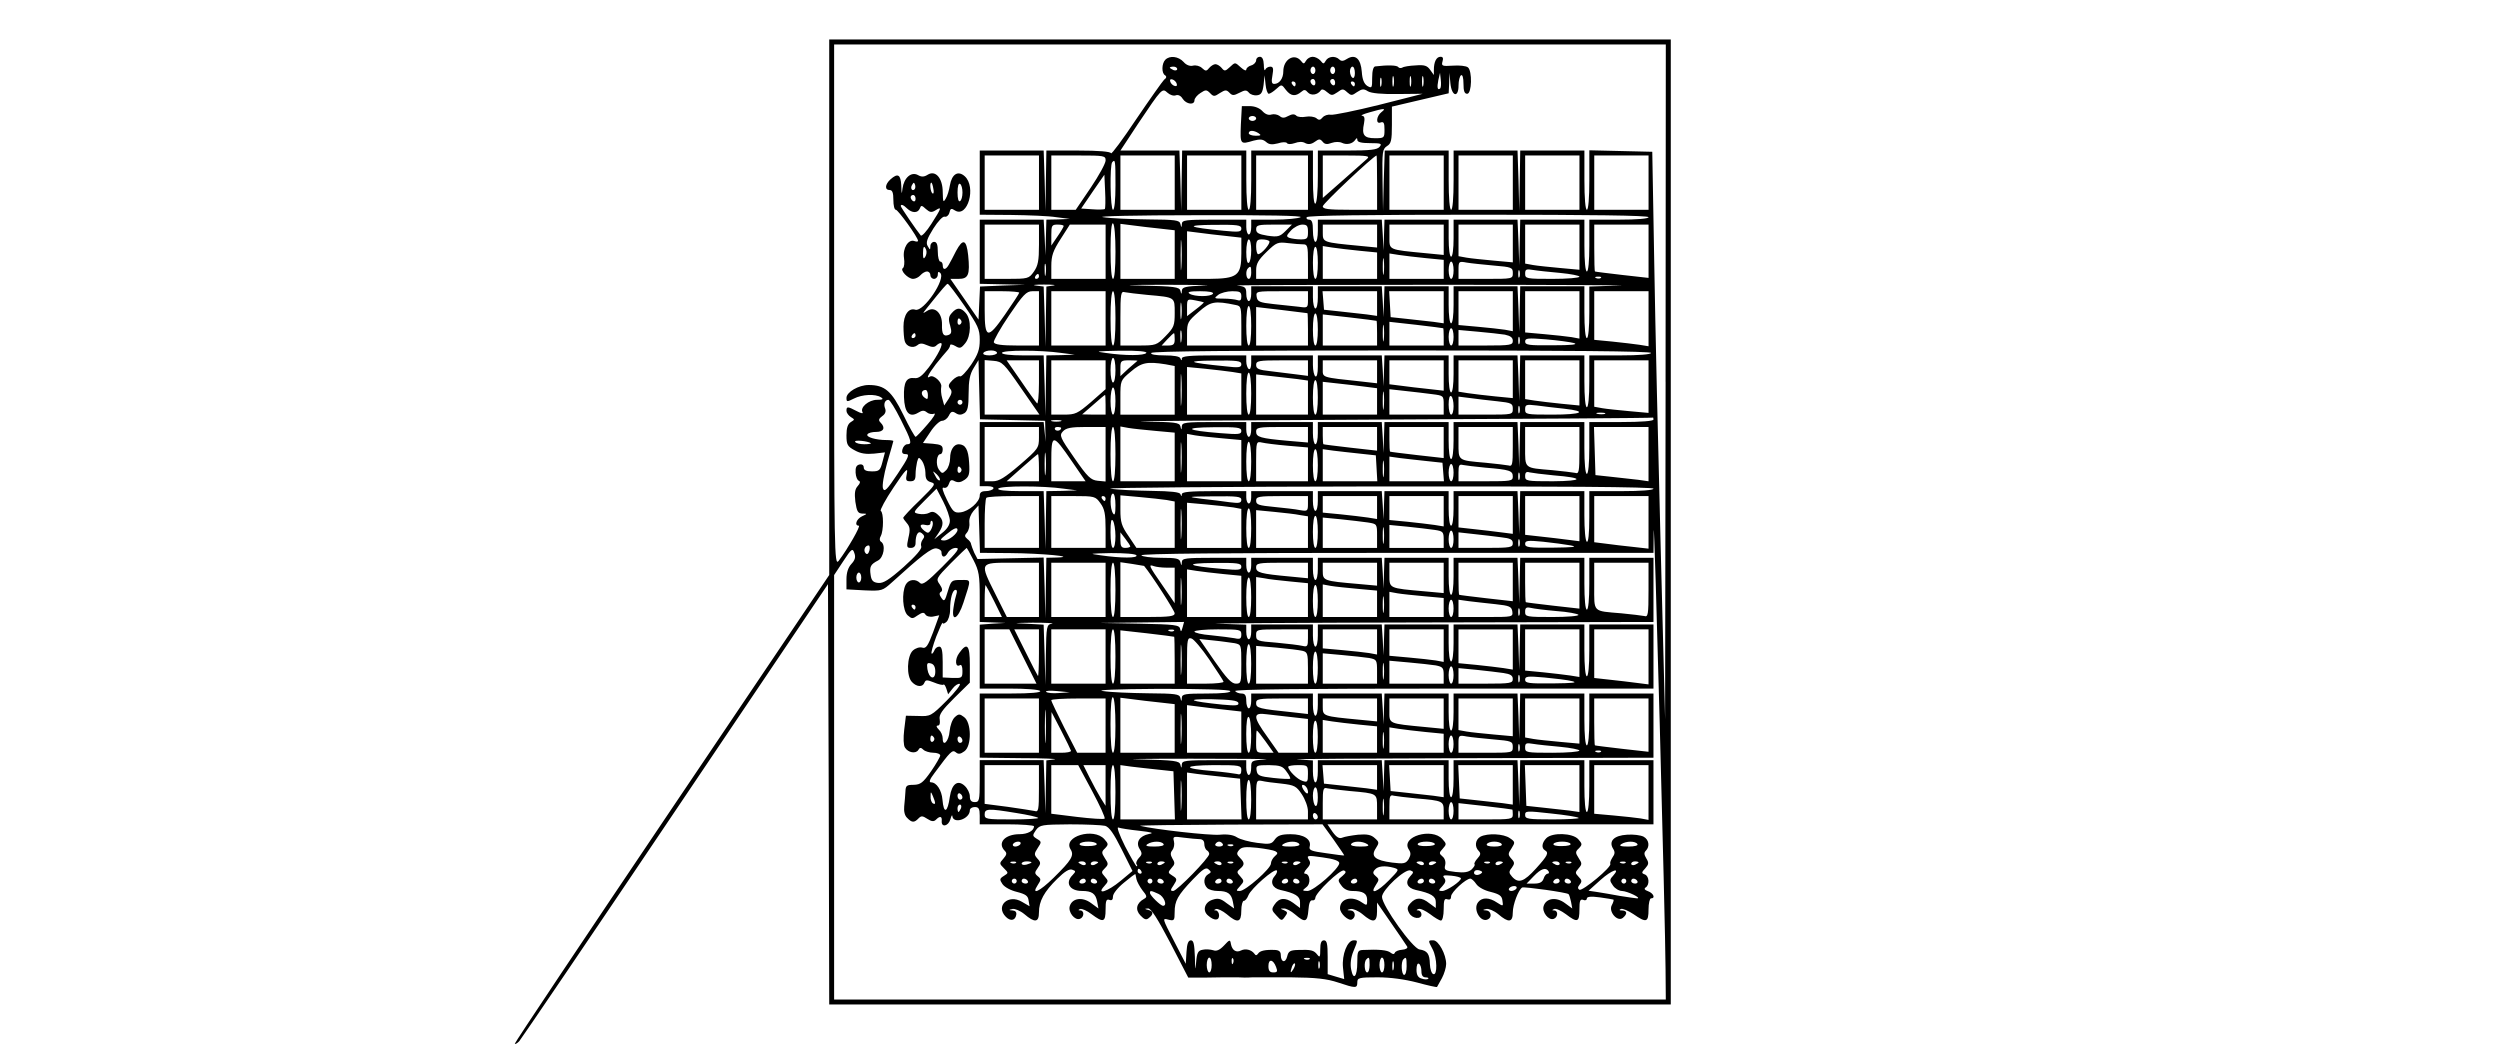 <?xml version="1.0" standalone="no"?>
<!DOCTYPE svg PUBLIC "-//W3C//DTD SVG 20010904//EN"
 "http://www.w3.org/TR/2001/REC-SVG-20010904/DTD/svg10.dtd">
<svg version="1.0" xmlns="http://www.w3.org/2000/svg"
 width="1013pt" height="423pt" viewBox="0 0 1013 423"
 preserveAspectRatio="xMidYMid meet">
<g transform="translate(0,423) scale(0.1,-0.1)"
fill="#000000" stroke="none">
<path d="M3360 2985 l0 -1085 -639 -948 c-351 -521 -637 -949 -635 -951 3 -3
10 2 18 10 7 8 292 427 632 933 l619 919 3 -852 2 -851 1705 0 1705 0 0 1955
0 1955 -1705 0 -1705 0 0 -1085z m3389 -302 l-2 -1368 -18 700 c-10 385 -22
903 -26 1150 l-8 450 -127 3 -128 3 0 -121 c0 -73 -4 -120 -10 -120 -6 0 -10
47 -10 120 l0 120 -130 0 -130 0 -2 -122 -2 -123 -3 123 -4 122 -129 0 -130 0
0 -120 c0 -73 -4 -120 -10 -120 -6 0 -10 47 -10 120 l0 120 -130 0 -129 0 -4
-122 -3 -123 -2 125 c-2 116 0 126 18 138 17 10 20 23 20 86 l0 74 115 27 115
27 2 41 1 42 4 -42 c5 -54 33 -61 33 -9 0 19 5 38 10 41 6 4 10 -10 10 -34 0
-30 4 -41 15 -41 19 0 21 93 3 107 -7 6 -35 9 -61 7 -44 -3 -47 -1 -42 17 4
13 2 19 -8 19 -17 0 -27 -21 -27 -53 l0 -21 -15 21 c-12 17 -23 21 -59 18 -24
-1 -49 -5 -54 -9 -6 -3 -13 -2 -16 2 -5 8 -43 9 -93 3 -8 0 -13 -17 -13 -46 0
-42 -1 -44 -20 -33 -13 9 -20 26 -22 57 -4 53 -26 73 -59 53 -15 -10 -24 -11
-32 -3 -16 16 -45 13 -55 -5 -8 -14 -10 -14 -21 0 -8 9 -22 16 -32 16 -10 0
-22 -7 -27 -16 -8 -14 -10 -14 -21 0 -27 32 -71 5 -71 -43 0 -29 -16 -51 -37
-51 -10 0 -12 9 -7 35 5 28 3 35 -9 35 -8 0 -18 -6 -20 -12 -3 -7 -6 2 -6 20
-1 21 -6 32 -16 32 -8 0 -15 -6 -15 -14 0 -8 -9 -18 -20 -21 -11 -3 -20 -11
-20 -17 0 -6 -9 -3 -21 8 -26 23 -23 23 -47 1 -17 -16 -21 -16 -32 -2 -7 8
-18 15 -25 15 -7 0 -18 -7 -25 -15 -11 -14 -15 -14 -29 -1 -9 9 -26 13 -37 10
-12 -3 -27 2 -38 15 -21 23 -56 27 -74 9 -15 -15 -16 -55 -1 -63 7 -5 6 -11
-4 -18 -7 -7 -58 -79 -113 -160 -54 -81 -100 -143 -102 -138 -2 7 -51 11 -133
11 l-129 0 -2 -122 -2 -123 -3 123 -4 122 -129 0 -130 0 0 -130 0 -130 128 -1
c70 -1 152 -4 182 -9 l55 -7 -47 -2 -48 -1 -2 -72 -2 -73 -3 73 -4 72 -129 0
-130 0 0 -130 0 -130 93 -2 92 -2 -92 -3 -92 -4 -3 -67 -3 -67 -57 83 -57 82
33 0 c40 0 47 16 39 96 -7 64 -21 69 -49 17 -10 -20 -23 -45 -29 -55 -12 -22
-25 -24 -25 -3 0 8 -4 15 -10 15 -5 0 -10 18 -10 40 0 29 -4 40 -15 40 -8 0
-15 -8 -15 -17 -1 -17 -1 -17 -11 0 -8 14 -3 29 23 71 19 30 39 51 46 48 7 -2
16 5 19 16 4 18 8 19 23 9 51 -31 87 96 39 139 -27 24 -52 9 -60 -37 -3 -19
-10 -43 -17 -54 -10 -17 -11 -14 -12 26 0 57 -29 91 -61 71 -14 -9 -25 -10
-40 -1 -27 14 -56 -11 -62 -55 -3 -26 -4 -24 -5 12 -2 45 -14 52 -44 25 -22
-20 -24 -43 -3 -43 11 0 15 -11 15 -40 0 -22 4 -40 10 -40 9 0 90 -112 90
-126 0 -3 -6 -4 -14 -1 -25 10 -49 -29 -43 -68 3 -19 1 -37 -4 -41 -14 -8 20
-44 41 -44 10 0 23 7 30 15 7 8 19 15 26 15 8 0 14 -7 14 -15 0 -8 7 -15 15
-15 8 0 15 8 15 17 0 12 3 14 10 7 24 -24 -68 -159 -101 -149 -27 9 -48 -21
-48 -68 0 -23 2 -49 5 -59 6 -22 33 -31 51 -17 10 9 20 9 40 0 18 -8 29 -9 37
-1 5 5 13 10 18 10 13 0 -11 -49 -48 -98 -27 -35 -41 -46 -58 -44 -33 4 -45
-16 -43 -77 2 -63 22 -85 58 -63 16 10 24 10 35 1 7 -6 21 -9 29 -5 9 3 -3
-17 -27 -44 -24 -28 -45 -50 -48 -50 -3 0 -26 40 -50 90 -47 96 -75 120 -140
120 -41 0 -90 -29 -90 -52 0 -17 2 -17 30 -3 33 17 87 20 110 5 11 -7 8 -10
-16 -10 -34 0 -70 -31 -59 -50 4 -7 -6 -5 -23 4 -38 20 -42 20 -42 1 0 -7 8
-19 18 -25 16 -10 16 -10 0 -20 -13 -8 -18 -24 -18 -54 0 -38 4 -45 34 -61 23
-13 46 -16 78 -13 l44 5 -10 -38 c-9 -35 -13 -39 -43 -39 -23 0 -33 5 -33 16
0 9 -7 14 -17 12 -13 -3 -17 -12 -16 -33 1 -17 7 -31 13 -33 7 -3 6 -10 -4
-21 -12 -13 -14 -29 -10 -64 6 -39 10 -47 28 -48 21 0 21 -1 -1 -11 -23 -11
-32 -38 -13 -38 9 0 -44 -93 -82 -143 -17 -21 -18 32 -18 1036 l0 1057 1685 0
1685 0 -1 -1367z m-1979 1267 c0 -5 -7 -7 -15 -4 -8 4 -15 8 -15 10 0 2 7 4
15 4 8 0 15 -4 15 -10z m560 -5 c0 -8 -4 -15 -10 -15 -5 0 -10 7 -10 15 0 8 5
15 10 15 6 0 10 -7 10 -15z m80 0 c0 -8 -4 -15 -10 -15 -5 0 -10 7 -10 15 0 8
5 15 10 15 6 0 10 -7 10 -15z m80 -11 c0 -14 -4 -23 -10 -19 -5 3 -10 15 -10
26 0 10 5 19 10 19 6 0 10 -12 10 -26z m157 -51 c-3 -10 -5 -2 -5 17 0 19 2
27 5 18 2 -10 2 -26 0 -35z m70 0 c-3 -10 -5 -2 -5 17 0 19 2 27 5 18 2 -10 2
-26 0 -35z m50 0 c-3 -10 -5 -2 -5 17 0 19 2 27 5 18 2 -10 2 -26 0 -35z m69
-11 c-11 -10 -14 3 -8 33 l7 30 3 -28 c2 -16 1 -31 -2 -35z m-695 -22 c5 0 19
9 31 20 21 19 21 19 39 -5 20 -25 38 -27 62 -7 11 10 17 9 26 -2 13 -15 40
-11 53 8 4 6 13 4 25 -7 18 -15 21 -15 42 -1 20 15 24 15 40 0 16 -14 19 -14
40 1 20 13 27 14 44 3 14 -8 55 -12 121 -11 l101 1 -177 -45 c-97 -24 -185
-42 -196 -40 -12 2 -26 -3 -33 -11 -9 -11 -15 -12 -25 -3 -8 6 -27 9 -43 6
-15 -3 -33 -1 -38 4 -8 8 -18 7 -33 -1 -16 -9 -25 -9 -35 0 -8 6 -23 9 -33 6
-12 -4 -25 1 -37 14 -11 12 -31 20 -51 20 l-32 0 -4 -75 c-3 -81 -3 -81 51
-65 27 7 38 6 51 -5 12 -11 24 -12 48 -6 18 6 34 6 37 1 3 -5 16 -5 31 0 16 6
32 7 43 0 12 -6 24 -5 38 5 18 13 22 13 33 0 8 -10 18 -11 36 -4 15 5 32 5 42
0 19 -9 43 -4 54 13 5 8 8 7 8 -1 0 -9 17 -13 51 -13 45 0 50 -2 39 -15 -10
-12 -38 -15 -131 -15 l-119 0 0 -104 c0 -59 -4 -108 -10 -111 -6 -4 -10 33
-10 104 l0 111 -125 0 -125 0 0 -120 c0 -73 -4 -120 -10 -120 -6 0 -10 47 -10
120 l0 120 -130 0 -130 0 -2 -122 -2 -123 -3 123 -4 122 -120 0 -119 0 71 108
c98 146 98 146 120 126 10 -9 25 -14 34 -10 9 3 20 -2 27 -14 15 -23 48 -27
48 -6 0 7 11 21 24 29 21 14 25 14 39 0 14 -15 18 -15 40 0 21 13 26 14 38 2
12 -13 18 -13 41 -1 23 12 29 12 39 0 6 -7 21 -12 33 -10 16 2 22 11 26 42 l4
39 4 -37 c2 -21 8 -38 13 -38z m456 33 c-3 -10 -5 -4 -5 12 0 17 2 24 5 18 2
-7 2 -21 0 -30z m-829 8 c3 -8 -1 -12 -9 -9 -7 2 -15 10 -17 17 -3 8 1 12 9 9
7 -2 15 -10 17 -17z m562 3 c0 -8 -4 -12 -10 -9 -5 3 -10 10 -10 16 0 5 5 9
10 9 6 0 10 -7 10 -16z m80 0 c0 -8 -4 -12 -10 -9 -5 3 -10 10 -10 16 0 5 5 9
10 9 6 0 10 -7 10 -16z m-160 -4 c0 -5 -2 -10 -4 -10 -3 0 -8 5 -11 10 -3 6
-1 10 4 10 6 0 11 -4 11 -10z m240 0 c0 -5 -2 -10 -4 -10 -3 0 -8 5 -11 10 -3
6 -1 10 4 10 6 0 11 -4 11 -10z m108 -114 c-22 -17 -24 -51 -3 -42 12 4 15 -3
15 -29 0 -34 -1 -35 -39 -35 -44 0 -54 13 -44 60 4 21 2 30 -8 31 -8 1 6 7 31
14 59 17 69 17 48 1z m-508 -26 c0 -5 -7 -10 -15 -10 -8 0 -15 5 -15 10 0 6 7
10 15 10 8 0 15 -4 15 -10z m10 -60 c12 -8 9 -10 -12 -10 -16 0 -28 5 -28 10
0 13 20 13 40 0z m-890 -200 l0 -110 -110 0 -110 0 0 110 0 110 110 0 110 0 0
-110z m270 90 c0 -12 -27 -61 -60 -110 l-61 -90 -49 0 -50 0 0 110 0 110 110
0 c104 0 110 -1 110 -20z m280 -90 l0 -110 -110 0 -110 0 0 110 0 110 110 0
110 0 0 -110z m270 0 l0 -110 -110 0 -110 0 0 110 0 110 110 0 110 0 0 -110z
m270 0 l0 -110 -105 0 -105 0 0 110 0 110 105 0 105 0 0 -110z m240 97 c-8 -7
-52 -46 -97 -86 l-83 -73 0 86 0 86 97 0 c81 0 95 -2 83 -13z m40 -97 l0 -110
-110 0 c-89 0 -110 3 -110 14 0 11 205 204 218 206 1 0 2 -49 2 -110z m270 0
l0 -110 -110 0 -110 0 0 110 0 110 110 0 110 0 0 -110z m280 0 l0 -110 -110 0
-110 0 0 110 0 110 110 0 110 0 0 -110z m270 0 l0 -110 -110 0 -110 0 0 110 0
110 110 0 110 0 0 -110z m280 0 l0 -110 -110 0 -110 0 0 110 0 110 110 0 110
0 0 -110z m-2160 -10 c0 -60 -4 -100 -10 -100 -11 0 -14 182 -3 193 12 13 13
7 13 -93z m-43 -97 c-3 -2 -25 -3 -51 -1 l-45 3 47 69 47 68 3 -67 c2 -37 1
-69 -1 -72z m-771 80 c-10 -10 -19 5 -10 18 6 11 8 11 12 0 2 -7 1 -15 -2 -18z
m76 2 c3 -13 1 -22 -3 -19 -9 5 -13 44 -5 44 2 0 6 -11 8 -25z m118 -15 c0
-16 -4 -32 -10 -35 -6 -4 -10 10 -10 35 0 25 4 39 10 35 6 -3 10 -19 10 -35z
m-190 -26 c0 -8 -4 -12 -10 -9 -5 3 -10 10 -10 16 0 5 5 9 10 9 6 0 10 -7 10
-16z m-34 -39 c20 -19 43 -19 51 0 5 14 8 14 25 -2 16 -14 23 -15 39 -5 27 17
24 9 -17 -55 -19 -30 -39 -52 -43 -47 -16 19 -81 114 -81 119 0 9 11 5 26 -10z
m1594 -35 c-8 -5 -57 -10 -107 -10 l-93 0 0 -30 c0 -16 -4 -30 -10 -30 -5 0
-10 14 -10 30 l0 30 -130 0 c-117 0 -130 -2 -131 -17 -1 -17 -2 -17 -6 0 -4
15 -19 17 -131 18 -70 1 -152 4 -182 9 -31 4 134 8 380 8 284 1 430 -2 420 -8z
m1410 0 c0 -6 -47 -10 -120 -10 l-120 0 0 -105 c0 -63 -4 -105 -10 -105 -6 0
-10 42 -10 105 l0 105 -130 0 -130 0 -2 -92 -2 -93 -3 93 -4 92 -129 0 -130 0
0 -75 c0 -43 -4 -75 -10 -75 -6 0 -10 32 -10 75 l0 75 -130 0 -130 0 -2 -62
-2 -63 -3 63 -4 62 -129 0 -130 0 0 -45 c0 -25 -4 -45 -10 -45 -5 0 -10 20
-10 45 0 34 -4 45 -16 45 -8 0 -12 5 -9 10 4 7 247 10 696 10 453 0 689 -3
689 -10z m-2160 -141 c0 -66 -4 -109 -10 -109 -6 0 -10 45 -10 116 0 74 4 113
10 109 6 -4 10 -53 10 -116z m-310 30 c0 -66 -4 -86 -21 -110 -20 -28 -23 -29
-110 -29 l-89 0 0 110 0 110 110 0 110 0 0 -81z m100 75 c0 -3 -11 -22 -25
-42 l-25 -37 0 43 c0 38 2 42 25 42 14 0 25 -2 25 -6z m170 -104 l0 -110 -110
0 -110 0 0 52 c0 42 7 62 38 110 l37 58 73 0 72 0 0 -110z m218 94 l62 -7 0
-98 0 -99 -110 0 -110 0 0 111 0 112 48 -6 c26 -4 75 -9 110 -13z m332 0 c0
-14 -10 -15 -72 -9 -146 14 -160 23 -40 24 96 1 112 -1 112 -15z m179 -10
c-23 -23 -31 -25 -73 -19 -36 6 -46 11 -46 26 0 17 8 19 72 19 l73 0 -26 -26z
m91 -4 c0 -26 -3 -30 -29 -30 -16 0 -37 3 -46 6 -14 6 -13 9 6 30 12 13 33 24
46 24 19 0 23 -5 23 -30z m280 -16 l0 -47 -72 7 c-147 14 -148 14 -148 52 l0
34 110 0 110 0 0 -46z m270 -15 l0 -62 -72 7 c-155 15 -148 12 -148 67 l0 49
110 0 110 0 0 -61z m280 -15 l0 -77 -77 7 c-43 4 -93 9 -110 12 l-33 6 0 64 0
64 110 0 110 0 0 -76z m270 -15 l0 -92 -77 7 c-43 4 -93 9 -110 12 l-33 6 0
79 0 79 110 0 110 0 0 -91z m280 -17 l0 -108 -107 12 c-60 7 -109 13 -110 14
-2 0 -3 43 -3 95 l0 95 110 0 110 0 0 -108z m-1893 -64 c-2 -29 -3 -8 -3 47 0
55 1 79 3 53 2 -26 2 -71 0 -100z m181 126 l62 -7 0 -64 c0 -90 -15 -102 -132
-103 l-88 0 0 96 0 97 48 -6 c26 -4 75 -9 110 -13z m102 -58 c0 -25 -4 -48
-10 -51 -6 -4 -10 13 -10 44 0 28 5 51 10 51 6 0 10 -20 10 -44z m73 37 c8 -7
-31 -53 -45 -53 -4 0 -8 14 -8 30 0 25 4 30 23 30 13 0 27 -3 30 -7z m138 -13
c17 0 19 -8 19 -70 l0 -70 -105 0 -105 0 0 35 c0 27 9 42 43 75 39 38 45 40
86 35 24 -3 52 -5 62 -5z m-1528 -23 c3 -8 1 -20 -4 -28 -6 -10 -9 -7 -9 14 0
29 5 35 13 14z m1587 -52 c0 -37 -4 -65 -10 -65 -6 0 -10 28 -10 65 0 37 4 65
10 65 6 0 10 -28 10 -65z m168 49 l72 -7 0 -53 0 -54 -110 0 -110 0 0 66 0 67
38 -6 c20 -3 70 -9 110 -13z m99 -91 c-2 -16 -4 -3 -4 27 0 30 2 43 4 28 2
-16 2 -40 0 -55z m171 61 l72 -7 0 -38 0 -39 -110 0 -110 0 0 51 0 52 38 -6
c20 -3 70 -9 110 -13z m-1541 -66 c-2 -13 -4 -5 -4 17 -1 22 1 32 4 23 2 -10
2 -28 0 -40z m1653 17 c0 -19 -4 -35 -10 -35 -5 0 -10 16 -10 35 0 19 5 35 10
35 6 0 10 -16 10 -35z m163 19 c72 -6 77 -8 77 -30 0 -24 -1 -24 -110 -24
l-110 0 0 36 c0 35 1 36 33 30 17 -3 67 -8 110 -12z m-983 -29 c0 -14 -4 -25
-10 -25 -11 0 -14 33 -3 43 11 11 13 8 13 -18z m1087 -17 c-3 -7 -5 -2 -5 12
0 14 2 19 5 13 2 -7 2 -19 0 -25z m166 16 c42 -4 77 -11 77 -15 0 -5 -49 -9
-110 -9 -105 0 -110 1 -110 21 0 18 4 20 33 15 17 -3 67 -8 110 -12z m-2113
-14 c0 -5 -5 -10 -11 -10 -5 0 -7 5 -4 10 3 6 8 10 11 10 2 0 4 -4 4 -10z
m2277 -6 c-3 -3 -12 -4 -19 -1 -8 3 -5 6 6 6 11 1 17 -2 13 -5z m-2579 -113
c55 -80 62 -95 62 -138 0 -39 -7 -59 -35 -101 -20 -29 -40 -50 -45 -47 -5 3
-19 -4 -30 -15 -17 -17 -19 -24 -10 -35 9 -10 7 -20 -6 -41 l-18 -27 -8 29
c-5 16 -6 37 -4 47 4 18 -31 50 -46 41 -17 -11 -7 9 24 50 18 22 38 47 45 54
7 7 13 18 13 23 0 5 9 4 21 -3 18 -11 23 -10 40 11 24 29 26 97 2 123 -20 23
-36 23 -56 0 -13 -14 -15 -25 -7 -51 7 -25 6 -33 -6 -38 -21 -8 -28 3 -27 42
1 46 -29 75 -59 56 -21 -13 -21 -13 -2 11 64 80 80 98 84 98 4 0 34 -40 68
-89z m360 82 l-28 -4 -2 -122 -2 -122 -3 122 -4 122 -32 4 c-18 2 -3 4 33 4
36 0 53 -2 38 -4z m610 0 c-75 -3 -88 -6 -89 -21 -1 -16 -2 -16 -6 0 -4 15
-23 18 -161 21 -86 1 -44 3 93 3 138 0 211 -2 163 -3z m1685 0 l-123 -4 0
-104 c0 -63 -4 -105 -10 -105 -6 0 -10 42 -10 105 l0 105 -130 0 -130 0 -2
-92 -2 -93 -3 93 -4 92 -129 0 -130 0 0 -75 c0 -43 -4 -75 -10 -75 -6 0 -10
32 -10 75 l0 75 -130 0 -130 0 -2 -62 -2 -63 -3 63 -4 62 -129 0 -130 0 0 -45
c0 -25 -4 -45 -10 -45 -5 0 -10 20 -10 45 l0 45 -125 0 -125 0 0 -30 c0 -16
-4 -30 -10 -30 -5 0 -10 13 -10 29 0 27 -4 30 -37 34 -21 2 347 3 817 3 470 0
800 -2 733 -3z m-2433 -29 c0 -3 -26 -43 -58 -89 -70 -101 -82 -98 -82 17 l0
78 70 0 c39 0 70 -3 70 -6z m80 -104 l0 -110 -89 0 c-62 0 -91 4 -94 13 -2 6
26 56 62 109 56 83 70 98 94 98 l27 0 0 -110z m270 0 l0 -110 -110 0 -110 0 0
110 0 110 110 0 110 0 0 -110z m40 0 c0 -67 -4 -110 -10 -110 -6 0 -10 43 -10
110 0 67 4 110 10 110 6 0 10 -43 10 -110z m130 95 c113 -10 110 -8 110 -73 0
-51 -3 -59 -37 -94 -36 -37 -39 -38 -110 -38 l-73 0 0 111 c0 100 2 110 18
105 9 -2 51 -7 92 -11z m265 5 c-8 -13 -75 -13 -95 0 -11 7 2 10 43 10 36 0
56 -4 52 -10z m115 -11 c0 -15 -4 -19 -16 -15 -9 3 -34 6 -57 6 -38 0 -39 1
-21 15 10 8 36 15 57 15 31 0 37 -3 37 -21z m270 -13 c0 -34 -1 -34 -37 -29
-21 2 -67 7 -103 11 -57 6 -65 10 -68 30 -3 22 -2 22 102 22 l106 0 0 -34z
m280 -16 l0 -50 -42 6 c-24 3 -72 8 -108 12 l-65 7 -3 38 -3 37 110 0 111 0 0
-50z m270 -15 l0 -65 -42 6 c-24 3 -72 8 -108 12 l-65 7 -3 53 -3 52 110 0
111 0 0 -65z m280 -16 l0 -81 -32 6 c-18 3 -68 8 -110 12 l-78 7 0 68 0 69
110 0 110 0 0 -81z m270 -15 l0 -96 -32 6 c-18 3 -68 8 -110 12 l-78 7 0 83 0
84 110 0 110 0 0 -96z m280 -15 l0 -112 -37 6 c-21 3 -71 9 -110 13 l-73 7 0
98 0 99 110 0 110 0 0 -111z m-1893 4 c-2 -16 -4 -3 -4 27 0 30 2 43 4 28 2
-16 2 -40 0 -55z m91 62 c1 -1 -13 -14 -33 -29 l-35 -27 0 35 c0 35 1 35 33
29 17 -3 33 -7 35 -8z m130 -11 c21 -4 22 -9 22 -84 l0 -80 -110 0 -110 0 0
48 c0 44 3 50 47 88 49 43 64 46 151 28z m62 -84 c0 -47 -4 -80 -10 -80 -6 0
-10 33 -10 80 0 47 4 80 10 80 6 0 10 -33 10 -80z m228 51 c1 -1 2 -30 2 -66
l0 -65 -105 0 -105 0 0 78 0 78 103 -12 c56 -7 103 -13 105 -13z m42 -66 c0
-37 -4 -65 -10 -65 -6 0 -10 28 -10 65 0 37 4 65 10 65 6 0 10 -28 10 -65z
m238 35 c1 0 2 -22 2 -50 l0 -50 -110 0 -110 0 0 63 0 63 108 -12 c59 -7 108
-13 110 -14z m-1683 1 c3 -5 1 -12 -5 -16 -5 -3 -10 1 -10 9 0 18 6 21 15 7z
m1712 -78 c-2 -16 -4 -3 -4 27 0 30 2 43 4 28 2 -16 2 -40 0 -55z m241 47 c1
0 2 -16 2 -35 l0 -35 -110 0 -110 0 0 48 0 48 108 -12 c59 -7 108 -13 110 -14z
m-1061 -52 c-2 -13 -4 -5 -4 17 -1 22 1 32 4 23 2 -10 2 -28 0 -40z m1103 17
c0 -19 -4 -35 -10 -35 -5 0 -10 16 -10 35 0 19 5 35 10 35 6 0 10 -16 10 -35z
m208 9 c23 -5 32 -12 32 -25 0 -17 -9 -19 -110 -19 l-110 0 0 31 0 32 78 -7
c42 -4 92 -9 110 -12z m-2388 -4 c0 -5 -5 -10 -11 -10 -5 0 -7 5 -4 10 3 6 8
10 11 10 2 0 4 -4 4 -10z m1050 -15 c0 -20 -5 -25 -27 -25 l-26 0 23 25 c13
14 25 25 27 25 2 0 3 -11 3 -25z m1397 -17 c-3 -7 -5 -2 -5 12 0 14 2 19 5 13
2 -7 2 -19 0 -25z m221 2 c18 -6 -10 -9 -85 -9 -98 -1 -113 1 -113 15 0 14 10
15 85 9 47 -4 98 -11 113 -15z m-2338 -40 c0 -5 -14 -10 -31 -10 -17 0 -28 4
-24 10 3 6 17 10 31 10 13 0 24 -4 24 -10z m260 0 l55 -7 -57 -2 -58 -1 -2
-122 -2 -123 -3 123 -4 122 -84 0 c-50 0 -85 4 -85 10 0 12 157 12 240 0z
m345 0 c-7 -11 -84 -12 -165 0 -47 6 -39 7 58 9 73 1 111 -3 107 -9z m2045 0
c0 -6 -48 -10 -125 -10 l-125 0 0 -105 c0 -63 -4 -105 -10 -105 -6 0 -10 42
-10 105 l0 105 -130 0 -130 0 -2 -92 -2 -93 -3 93 -4 92 -129 0 -130 0 0 -75
c0 -43 -4 -75 -10 -75 -6 0 -10 32 -10 75 l0 75 -130 0 -130 0 -2 -62 -2 -63
-3 63 -4 62 -129 0 -130 0 0 -46 c0 -27 -4 -43 -10 -39 -5 3 -10 24 -10 46 l0
39 -125 0 -125 0 0 -31 c0 -17 -4 -28 -10 -24 -5 3 -10 17 -10 31 l0 24 -130
0 c-97 0 -130 -3 -131 -12 0 -10 -2 -10 -6 0 -3 8 -26 12 -64 12 -38 0 -58 4
-54 10 4 7 353 10 1016 10 666 0 1009 -3 1009 -10z m-2170 -70 c0 -27 -4 -50
-10 -50 -5 0 -10 23 -10 50 0 28 5 50 10 50 6 0 10 -22 10 -50z m-417 -202
l132 -3 1 -43 1 -42 -4 40 -4 40 -130 0 -129 0 0 -130 0 -130 31 0 c17 0 28
-4 24 -10 -3 -5 -17 -10 -31 -10 -17 0 -24 -6 -24 -18 0 -26 -44 -64 -78 -68
-25 -3 -31 2 -55 51 -17 35 -22 52 -13 49 9 -3 17 3 21 15 5 16 10 19 24 11
13 -6 24 -5 40 6 18 13 21 23 18 70 -3 53 -15 73 -42 74 -20 0 -35 -24 -35
-56 0 -18 -7 -40 -16 -49 -15 -15 -17 -15 -30 3 -13 19 -9 62 7 62 5 0 9 9 9
19 0 16 -8 20 -40 23 l-40 3 30 45 c16 25 38 45 47 45 10 0 22 9 28 21 8 17
14 19 28 10 12 -8 22 -8 35 0 13 9 17 26 17 80 0 51 5 78 20 102 l20 33 3
-120 3 -120 132 -3z m34 130 l75 -108 -111 0 -111 0 0 111 0 110 36 -3 c35 -3
42 -10 111 -110z m73 20 c0 -51 -4 -88 -8 -82 -5 5 -35 46 -66 92 l-57 82 65
0 66 0 0 -92z m270 33 l0 -58 -59 -52 c-55 -47 -63 -51 -110 -51 l-51 0 0 110
0 110 110 0 110 0 0 -59z m129 57 c-2 -2 -19 -16 -37 -32 l-32 -30 0 32 c0 30
2 32 37 32 20 0 34 -1 32 -2z m421 -14 c0 -13 -10 -15 -67 -8 -151 15 -163 22
-45 23 96 1 112 -1 112 -15z m270 -15 l0 -32 -47 6 c-27 3 -74 9 -105 13 -48
5 -58 10 -58 25 0 17 9 19 105 19 l105 0 0 -31z m280 -15 l0 -47 -62 7 c-167
18 -158 15 -158 52 l0 34 110 0 110 0 0 -46z m270 -15 l0 -62 -62 7 c-35 4
-84 9 -110 13 l-48 6 0 48 0 49 110 0 110 0 0 -61z m280 -15 l0 -77 -72 7
c-40 4 -90 10 -110 13 l-38 6 0 63 0 64 110 0 110 0 0 -76z m270 -15 l0 -92
-72 7 c-40 4 -90 10 -110 13 l-38 6 0 78 0 79 110 0 110 0 0 -91z m280 -15 l0
-107 -77 7 c-43 4 -93 9 -110 12 l-33 6 0 94 0 94 110 0 110 0 0 -106z m-1957
90 l37 -7 0 -98 0 -99 -110 0 -110 0 0 69 c0 69 0 70 42 105 43 37 65 42 141
30z m64 -156 c-2 -29 -3 -6 -3 52 0 58 1 81 3 53 2 -29 2 -77 0 -105z m206
125 l37 -6 0 -83 0 -84 -110 0 -110 0 0 96 0 97 73 -7 c39 -4 89 -10 110 -13z
m77 -88 c0 -50 -4 -85 -10 -85 -6 0 -10 35 -10 85 0 50 4 85 10 85 6 0 10 -35
10 -85z m188 59 l42 -6 0 -69 0 -69 -105 0 -105 0 0 81 0 82 63 -7 c34 -4 81
-9 105 -12z m82 -74 c0 -40 -4 -70 -10 -70 -6 0 -10 30 -10 70 0 40 4 70 10
70 6 0 10 -30 10 -70z m193 43 l47 -6 0 -53 0 -54 -110 0 -110 0 0 66 0 67 63
-7 c34 -4 83 -9 110 -13z m-1013 -58 c0 -30 -4 -55 -10 -55 -5 0 -10 25 -10
55 0 30 5 55 10 55 6 0 10 -25 10 -55z m1087 -27 c-2 -18 -4 -6 -4 27 0 33 2
48 4 33 2 -15 2 -42 0 -60z m-1847 51 c0 -18 -2 -19 -15 -9 -15 12 -12 30 6
30 5 0 9 -10 9 -21z m2043 4 c47 -6 47 -6 47 -44 l0 -39 -110 0 -110 0 0 51 0
52 63 -7 c34 -4 83 -9 110 -13z m-1323 -43 l0 -40 -47 0 -48 1 45 39 c25 22
46 40 48 40 1 0 2 -18 2 -40z m1410 -6 c0 -19 -4 -34 -10 -34 -5 0 -10 18 -10
41 0 24 4 38 10 34 6 -3 10 -22 10 -41z m178 20 c57 -6 62 -9 62 -30 0 -24 -1
-24 -110 -24 l-110 0 0 36 0 37 48 -6 c26 -4 75 -9 110 -13z m-2418 -74 c44
-87 47 -100 26 -100 -7 0 -16 -9 -19 -20 -4 -15 0 -20 14 -20 16 0 11 -13 -33
-79 -44 -66 -54 -76 -60 -60 -4 11 3 54 17 104 14 47 25 87 25 88 0 2 -12 4
-28 4 -42 0 -84 12 -77 23 3 6 19 10 36 10 30 0 38 17 17 38 -9 9 -8 15 7 26
12 8 16 19 12 30 -8 19 -1 36 13 36 6 0 28 -36 50 -80z m250 70 c0 -5 -4 -10
-10 -10 -5 0 -10 5 -10 10 0 6 5 10 10 10 6 0 10 -4 10 -10z m2257 -42 c-3 -7
-5 -2 -5 12 0 14 2 19 5 13 2 -7 2 -19 0 -25z m181 16 c99 -11 72 -24 -48 -24
-106 0 -110 1 -110 21 0 20 4 21 48 16 26 -4 75 -9 110 -13z m165 -21 c-7 -2
-21 -2 -30 0 -10 3 -4 5 12 5 17 0 24 -2 18 -5z m197 -23 c0 -6 -50 -10 -130
-10 l-130 0 0 -105 c0 -63 -4 -105 -10 -105 -6 0 -10 42 -10 105 l0 105 -130
0 -130 0 -2 -92 -2 -93 -3 93 -4 92 -129 0 -130 0 0 -75 c0 -43 -4 -75 -10
-75 -6 0 -10 32 -10 75 l0 75 -130 0 -130 0 -2 -62 -2 -63 -3 63 -4 62 -129 0
-130 0 0 -45 c0 -25 -4 -45 -10 -45 -5 0 -10 20 -10 45 l0 45 -125 0 -125 0 0
-30 c0 -16 -4 -30 -10 -30 -5 0 -10 14 -10 30 l0 30 -130 0 c-117 0 -130 -2
-131 -17 -1 -17 -2 -17 -6 0 -4 15 -21 17 -151 19 -81 2 350 5 958 8 608 3
1106 6 1108 8 1 1 2 -2 2 -8z m-2402 -7 c-10 -2 -26 -2 -35 0 -10 3 -2 5 17 5
19 0 27 -2 18 -5z m-88 -66 c0 -42 -3 -46 -77 -110 -62 -53 -85 -67 -110 -67
l-33 0 0 110 0 110 110 0 110 0 0 -43z m90 39 c0 -11 -19 -15 -25 -6 -3 5 1
10 9 10 9 0 16 -2 16 -4z m180 -107 l0 -110 -32 3 c-28 3 -41 15 -95 93 -58
83 -61 91 -46 107 13 14 32 18 95 18 l78 0 0 -111z m40 1 c0 -67 -4 -110 -10
-110 -6 0 -10 43 -10 110 0 67 4 110 10 110 6 0 10 -43 10 -110z m163 94 l77
-7 0 -98 0 -99 -110 0 -110 0 0 111 0 111 33 -6 c17 -3 67 -8 110 -12z m347 0
c0 -14 -10 -15 -85 -9 -141 11 -154 23 -27 24 97 1 112 -1 112 -15z m270 -15
l0 -32 -82 7 c-111 10 -128 15 -128 37 0 17 9 19 105 19 l105 0 0 -31z m280
-17 l0 -48 -107 12 c-60 7 -109 13 -110 14 -2 0 -3 16 -3 35 l0 35 110 0 110
0 0 -48z m270 -15 l0 -63 -107 12 c-60 7 -109 13 -110 14 -2 0 -3 23 -3 50 l0
50 110 0 110 0 0 -63z m280 -18 c0 -72 -2 -80 -17 -75 -10 2 -52 7 -93 11
-114 10 -110 7 -110 81 l0 64 110 0 110 0 0 -81z m270 -15 c0 -86 -2 -95 -17
-90 -10 2 -52 7 -93 11 -116 10 -110 4 -110 96 l0 79 110 0 110 0 0 -96z m280
-14 l0 -110 -42 6 c-24 3 -72 8 -108 12 l-65 7 -3 98 -3 97 111 0 110 0 0
-110z m-1893 -62 c-2 -29 -3 -8 -3 47 0 55 1 79 3 53 2 -26 2 -71 0 -100z
m166 126 l77 -7 0 -83 0 -84 -110 0 -110 0 0 96 0 96 33 -6 c17 -3 67 -8 110
-12z m-1424 -20 c2 -2 -10 -4 -27 -4 -17 0 -34 4 -37 10 -5 9 53 3 64 -6z
m815 -74 l55 -80 -70 0 -69 0 0 78 c0 117 5 117 84 2z m726 0 c0 -47 -4 -80
-10 -80 -6 0 -10 33 -10 80 0 47 4 80 10 80 6 0 10 -33 10 -80z m148 64 l82
-7 0 -68 0 -69 -105 0 -105 0 0 81 c0 79 1 81 23 76 12 -3 59 -9 105 -13z
m-981 -111 c-2 -21 -4 -4 -4 37 0 41 2 58 4 38 2 -21 2 -55 0 -75z m1103 32
c0 -37 -4 -65 -10 -65 -6 0 -10 28 -10 65 0 37 4 65 10 65 6 0 10 -28 10 -65z
m170 47 l65 -7 3 -52 3 -53 -110 0 -111 0 0 65 0 65 43 -6 c23 -3 71 -8 107
-12z m-1300 -57 l0 -55 -65 0 -66 0 62 55 c34 30 63 55 65 55 2 0 4 -25 4 -55z
m-460 -21 c0 -24 5 -33 23 -38 20 -6 17 -11 -45 -72 -38 -36 -68 -69 -68 -72
0 -3 7 -13 15 -22 12 -14 14 -26 6 -59 -8 -37 -7 -41 10 -41 12 0 19 7 19 19
0 36 11 53 26 40 11 -9 11 -15 3 -25 -6 -8 -9 -20 -6 -28 4 -9 -22 -39 -71
-83 -60 -53 -83 -67 -103 -65 -21 2 -28 10 -31 32 -5 34 -1 43 30 59 23 12 32
64 12 76 -6 4 -7 13 -1 23 12 22 12 95 0 102 -4 3 19 46 52 95 48 72 59 83 54
58 -6 -29 -4 -33 14 -33 16 0 21 6 21 28 0 15 3 37 6 50 6 21 7 21 20 5 7 -10
14 -32 14 -49z m1857 -11 c-2 -16 -4 -3 -4 27 0 30 2 43 4 28 2 -16 2 -40 0
-55z m173 59 l65 -7 3 -37 3 -38 -110 0 -111 0 0 50 0 50 43 -6 c23 -3 71 -8
107 -12z m110 -47 c0 -19 -4 -35 -10 -35 -5 0 -10 16 -10 35 0 19 5 35 10 35
6 0 10 -16 10 -35z m130 20 c97 -8 110 -12 110 -36 0 -18 -8 -19 -110 -19
l-110 0 0 36 c0 29 3 34 18 30 9 -2 51 -7 92 -11z m-2125 -4 c3 -5 1 -12 -5
-16 -5 -3 -10 1 -10 9 0 18 6 21 15 7z m-87 -47 c-4 -3 -12 5 -18 18 -12 22
-12 22 6 6 10 -10 15 -20 12 -24z m2349 4 c-3 -7 -5 -2 -5 12 0 14 2 19 5 13
2 -7 2 -19 0 -25z m138 16 c125 -10 124 -23 -2 -24 -108 0 -113 1 -113 21 0
15 5 19 18 15 9 -2 53 -8 97 -12z m-1985 -54 l55 -7 -62 -2 -63 -1 -2 -117 -2
-118 -3 118 -4 117 -95 0 c-61 0 -93 4 -89 10 7 12 183 12 265 0z m2390 0 c0
-6 -50 -10 -130 -10 l-130 0 0 -106 c0 -67 -4 -103 -10 -99 -6 3 -10 50 -10
106 l0 99 -130 0 -130 0 -2 -87 -2 -88 -3 88 -4 87 -129 0 -130 0 0 -70 c0
-40 -4 -70 -10 -70 -6 0 -10 30 -10 70 l0 70 -130 0 -130 0 -2 -57 -2 -58 -3
58 -4 57 -129 0 -130 0 0 -40 c0 -22 -4 -40 -10 -40 -5 0 -10 18 -10 40 l0 40
-125 0 -125 0 0 -25 c0 -14 -4 -25 -10 -25 -5 0 -10 11 -10 25 l0 25 -130 0
c-97 0 -130 -3 -131 -12 0 -10 -2 -10 -6 0 -3 8 -37 12 -116 13 -62 1 -137 4
-167 9 -30 4 452 8 1073 9 745 1 1127 -2 1127 -9z m-2851 -130 c0 -16 -11 -34
-32 -50 l-31 -25 17 25 c22 32 22 53 -2 74 -14 13 -24 15 -36 8 -9 -5 -28 -7
-42 -4 -24 5 -24 6 23 53 l49 49 27 -52 c15 -29 27 -64 27 -78z m671 63 c0
-35 -3 -44 -10 -33 -13 20 -13 80 0 80 6 0 10 -21 10 -47z m-310 -68 l0 -105
-110 0 -110 0 0 98 c0 54 3 102 7 105 3 4 53 7 110 7 l103 0 0 -105z m249 76
c17 -23 21 -44 21 -105 l0 -76 -110 0 -110 0 0 105 0 105 89 0 c87 0 90 -1
110 -29z m21 19 c0 -5 -2 -10 -4 -10 -3 0 -8 5 -11 10 -3 6 -1 10 4 10 6 0 11
-4 11 -10z m248 -6 l32 -6 0 -94 0 -94 -77 0 -78 0 -32 48 c-28 40 -33 56 -33
106 l0 59 78 -7 c42 -4 92 -9 110 -12z m302 1 c0 -13 -9 -15 -47 -10 -27 4
-77 10 -113 14 -62 8 -60 9 48 10 95 1 112 -1 112 -14z m270 -16 c0 -30 -2
-31 -32 -26 -18 4 -66 9 -105 13 -62 6 -73 9 -73 25 0 17 9 19 105 19 l105 0
0 -31z m280 -15 l0 -47 -37 6 c-21 3 -71 9 -110 13 l-73 7 0 33 0 34 110 0
110 0 0 -46z m270 -15 l0 -62 -37 6 c-21 3 -71 9 -110 13 l-73 7 0 48 0 49
110 0 110 0 0 -61z m280 -15 l0 -77 -47 6 c-27 4 -76 9 -110 13 l-63 7 0 63 0
64 110 0 110 0 0 -76z m270 -15 l0 -92 -47 6 c-27 4 -76 9 -110 13 l-63 7 0
78 0 79 110 0 110 0 0 -91z m280 -15 l0 -107 -62 7 c-35 4 -84 9 -110 13 l-48
6 0 93 0 94 110 0 110 0 0 -106z m-1893 -56 c-2 -29 -3 -8 -3 47 0 55 1 79 3
53 2 -26 2 -71 0 -100z m211 116 l32 -6 0 -79 0 -79 -110 0 -110 0 0 91 0 92
78 -7 c42 -4 92 -9 110 -12z m-905 -185 c128 -1 276 -15 190 -18 l-43 -1 -2
-122 -2 -123 -3 123 -4 123 -134 -3 -134 -3 -13 25 c-6 14 -12 30 -13 35 0 6
-7 15 -15 21 -12 10 -12 15 -1 27 7 9 11 27 9 40 -2 15 6 34 17 47 l20 22 3
-96 3 -96 122 -1z m977 101 c0 -47 -4 -80 -10 -80 -6 0 -10 33 -10 80 0 47 4
80 10 80 6 0 10 -33 10 -80z m198 53 l32 -5 0 -64 0 -64 -105 0 -105 0 0 76 0
77 73 -7 c39 -4 87 -9 105 -13z m1481 -1845 l1 -118 -1685 0 -1685 0 0 860 0
860 37 56 c34 52 38 54 45 33 6 -16 3 -28 -12 -44 -13 -14 -20 -35 -20 -62 l0
-41 73 -4 c71 -3 73 -2 112 33 119 108 160 140 180 137 11 -2 20 -8 20 -15 0
-22 13 -25 25 -4 6 12 21 21 33 21 18 0 8 -14 -55 -77 -61 -61 -80 -75 -90
-65 -18 18 -46 15 -58 -7 -17 -33 -12 -106 8 -124 17 -15 20 -15 41 0 18 12
25 13 31 3 4 -7 19 -11 32 -8 l24 5 -25 -69 c-21 -56 -29 -67 -44 -62 -11 3
-27 -2 -38 -12 -24 -22 -27 -105 -3 -128 19 -20 43 -21 50 -2 5 12 10 12 38 1
19 -8 36 -12 39 -9 3 3 8 -5 12 -17 l7 -22 18 23 c9 12 22 21 29 19 6 -2 -18
-33 -53 -68 -63 -63 -66 -64 -115 -62 l-50 1 -7 -57 c-4 -33 -3 -63 3 -72 13
-21 44 -26 54 -10 6 11 11 11 21 1 6 -6 25 -12 40 -12 15 0 28 -5 28 -11 0 -5
-17 -35 -37 -64 -33 -47 -43 -54 -70 -55 -29 0 -33 -3 -34 -27 -1 -16 -3 -42
-5 -60 -2 -20 2 -38 12 -47 19 -20 29 -20 46 -2 11 11 16 11 36 -2 17 -11 26
-12 35 -3 16 16 25 14 23 -6 -2 -27 27 -21 35 7 4 14 7 20 8 14 3 -35 71 -13
71 23 0 7 9 13 20 13 16 0 20 -7 20 -35 l0 -35 110 0 c61 0 110 -4 110 -8 0
-18 -26 -32 -58 -32 -61 0 -92 -36 -60 -68 9 -9 7 -16 -6 -31 -17 -19 -17 -20
2 -39 19 -19 19 -19 0 -31 -18 -11 -18 -15 -6 -33 9 -13 34 -26 59 -32 35 -9
45 -16 47 -35 l4 -23 -31 18 c-55 33 -109 -17 -65 -61 19 -19 38 -15 42 8 2
11 -3 17 -15 18 -17 1 -17 2 0 6 9 2 31 -7 48 -21 42 -36 59 -34 59 7 0 46 21
84 74 136 30 30 50 42 61 37 15 -5 15 -7 1 -22 -31 -31 -12 -64 38 -64 41 0
56 -11 62 -44 l5 -27 -30 22 c-35 26 -76 20 -86 -12 -8 -24 20 -60 41 -52 17
6 19 33 2 34 -10 0 -10 2 -1 6 7 2 28 -7 46 -21 48 -36 57 -33 57 19 0 35 3
43 15 39 10 -4 15 0 15 14 0 11 19 35 45 56 25 21 45 36 46 34 0 -2 2 -11 4
-20 2 -10 13 -30 24 -45 19 -23 20 -28 7 -35 -31 -17 -37 -44 -15 -67 16 -17
24 -20 35 -10 19 15 18 27 -3 32 -16 4 -16 5 -1 6 12 1 38 -40 90 -139 l73
-141 75 0 c41 1 83 1 93 1 31 0 47 0 60 -1 6 0 21 0 32 1 11 0 81 0 155 0 104
-1 147 -6 192 -21 72 -24 78 -24 78 1 0 18 7 20 82 20 52 0 110 -8 160 -21 44
-12 80 -20 81 -18 1 2 10 18 20 36 9 17 17 43 17 57 0 39 -31 96 -52 96 -22 0
-22 0 -3 -36 19 -36 20 -107 3 -101 -7 2 -13 20 -14 41 -1 41 -10 54 -42 59
-28 4 -152 178 -152 213 0 28 94 116 116 107 13 -5 13 -8 -2 -24 -22 -24 -12
-47 23 -55 61 -13 81 -25 81 -49 l0 -24 -26 19 c-31 25 -54 25 -76 1 -14 -15
-15 -24 -6 -40 12 -24 50 -28 50 -6 0 8 -6 15 -12 16 -10 0 -10 2 0 6 7 3 28
-7 47 -21 18 -14 38 -26 44 -26 6 0 11 20 11 46 0 37 3 45 15 40 10 -3 15 1
15 12 0 17 60 72 78 72 5 0 16 -10 24 -22 9 -13 33 -26 59 -32 35 -9 45 -16
47 -35 4 -24 3 -24 -22 -8 -31 21 -60 22 -76 2 -24 -29 11 -88 41 -69 16 9 10
34 -8 35 -17 1 -17 2 0 6 9 2 31 -7 48 -21 42 -36 59 -34 59 7 0 32 23 92 38
101 8 4 182 -20 188 -27 3 -3 7 -17 10 -31 l5 -27 -30 22 c-35 26 -76 20 -86
-12 -8 -24 20 -60 41 -52 17 6 19 33 2 34 -10 0 -10 2 0 6 7 3 28 -7 47 -21
47 -36 55 -33 55 19 0 35 3 43 15 39 8 -4 15 -1 15 5 0 8 16 10 53 5 28 -4 53
-8 55 -9 2 -2 -1 -12 -7 -23 -14 -26 23 -69 45 -51 19 16 18 29 -3 30 -12 0
-13 2 -5 6 7 3 30 -7 51 -21 52 -36 61 -34 61 19 0 25 5 45 10 45 19 0 10 21
-12 29 -14 5 -17 10 -10 15 17 10 15 46 -3 53 -14 5 -14 8 2 25 14 16 15 22 4
40 -9 15 -10 23 -2 31 17 17 13 45 -9 57 -12 6 -41 10 -67 8 -53 -3 -75 -26
-57 -56 9 -14 8 -22 -2 -36 -7 -11 -11 -22 -9 -26 8 -12 -113 -112 -125 -105
-8 5 -7 11 1 21 10 12 9 18 -4 31 -15 16 -15 18 0 35 14 16 14 20 0 41 -14 22
-14 26 1 40 14 15 14 18 -3 37 -23 25 -105 28 -129 4 -18 -18 -21 -40 -6 -49
17 -10 12 -21 -36 -74 -49 -54 -71 -62 -97 -33 -13 15 -14 20 -1 36 12 17 12
22 -2 37 -14 16 -14 20 1 42 15 24 15 26 -7 41 -25 18 -90 21 -119 6 -21 -12
-25 -40 -7 -58 9 -9 8 -16 -5 -30 -9 -10 -15 -21 -12 -24 3 -3 -3 -12 -12 -21
-13 -11 -30 -14 -65 -10 -43 5 -47 8 -42 28 3 13 -1 27 -11 35 -14 12 -14 15
1 31 16 18 16 20 -1 39 -43 48 -169 10 -137 -41 10 -15 9 -23 0 -40 -12 -18
-19 -20 -67 -14 -69 9 -88 25 -66 58 14 22 14 25 -4 41 -15 14 -32 17 -68 14
-26 -3 -55 -8 -64 -12 -12 -5 -23 1 -39 23 l-21 31 660 0 661 0 0 130 0 130
-130 0 -130 0 0 -105 c0 -63 -4 -105 -10 -105 -6 0 -10 42 -10 105 l0 105
-130 0 -130 0 -2 -92 -2 -93 -3 93 -4 92 -129 0 -130 0 0 -75 c0 -43 -4 -75
-10 -75 -6 0 -10 32 -10 75 l0 75 -130 0 -130 0 -2 -62 -2 -63 -3 63 -4 62
-129 0 -130 0 0 -45 c0 -25 -4 -45 -10 -45 -5 0 -10 20 -10 45 l0 44 -62 4
c-35 2 276 4 690 5 l752 2 0 130 0 130 -130 0 -130 0 0 -105 c0 -63 -4 -105
-10 -105 -6 0 -10 42 -10 105 l0 105 -130 0 -130 0 -2 -92 -2 -93 -3 93 -4 92
-129 0 -130 0 0 -75 c0 -43 -4 -75 -10 -75 -6 0 -10 32 -10 75 l0 75 -130 0
-130 0 -2 -62 -2 -63 -3 63 -4 62 -129 0 -130 0 0 -45 c0 -25 -4 -45 -10 -45
-5 0 -10 20 -10 45 l0 45 -125 0 -125 0 0 -30 c0 -16 -4 -30 -10 -30 -5 0 -10
14 -10 30 0 23 -5 30 -19 30 -11 0 -23 5 -26 10 -4 7 280 10 844 10 l851 0 0
130 0 130 -130 0 -130 0 0 -105 c0 -63 -4 -105 -10 -105 -6 0 -10 42 -10 105
l0 105 -130 0 -130 0 -2 -92 -2 -93 -3 93 -4 92 -129 0 -130 0 0 -75 c0 -43
-4 -75 -10 -75 -6 0 -10 32 -10 75 l0 75 -130 0 -130 0 -2 -62 -2 -63 -3 63
-4 62 -129 0 -130 0 0 -45 c0 -25 -4 -45 -10 -45 -5 0 -10 20 -10 45 l0 45
-125 0 -125 0 0 -30 c0 -16 -4 -30 -10 -30 -5 0 -10 13 -10 30 l0 29 -117 4
c-65 1 306 4 825 5 l942 2 0 130 0 130 -130 0 -130 0 0 -105 c0 -63 -4 -105
-10 -105 -6 0 -10 42 -10 105 l0 105 -130 0 -130 0 -2 -92 -2 -93 -3 93 -4 92
-129 0 -130 0 0 -75 c0 -43 -4 -75 -10 -75 -6 0 -10 32 -10 75 l0 75 -130 0
-130 0 -2 -62 -2 -63 -3 63 -4 62 -129 0 -130 0 0 -45 c0 -25 -4 -45 -10 -45
-5 0 -10 20 -10 45 l0 45 -125 0 -125 0 0 -30 c0 -16 -4 -30 -10 -30 -5 0 -10
14 -10 30 l0 30 -130 0 c-117 0 -130 -2 -131 -17 -1 -17 -2 -17 -6 0 -4 14
-16 17 -78 17 -41 0 -77 5 -80 10 -4 7 343 10 1034 10 l1041 0 1 88 c2 94 47
-1586 48 -1780z m-1409 1777 c0 -37 -4 -65 -10 -65 -6 0 -10 28 -10 65 0 37 4
65 10 65 6 0 10 -28 10 -65z m-820 -17 c0 -27 -4 -48 -10 -48 -6 0 -10 27 -10
63 0 44 3 58 10 47 5 -8 10 -36 10 -62z m1023 55 c37 -6 37 -6 37 -54 l0 -49
-110 0 -110 0 0 61 0 62 73 -7 c39 -4 89 -10 110 -13z m-1763 -5 c0 -7 -4 -19
-9 -27 -8 -12 -12 -12 -25 -2 -22 18 -20 30 4 24 11 -3 20 0 20 6 0 6 2 11 5
11 3 0 5 -6 5 -12z m1827 -75 c-2 -16 -4 -3 -4 27 0 30 2 43 4 28 2 -16 2 -40
0 -55z m206 50 c34 -5 37 -8 37 -39 l0 -34 -110 0 -110 0 0 46 0 47 73 -7 c39
-4 89 -10 110 -13z m-1933 0 c0 -15 -35 -43 -54 -43 -19 1 -18 3 9 25 30 25
45 31 45 18z m2010 -38 c0 -19 -4 -35 -10 -35 -5 0 -10 16 -10 35 0 19 5 35
10 35 6 0 10 -16 10 -35z m-1310 -29 c0 -3 -9 -6 -20 -6 -16 0 -20 7 -20 31
l0 32 20 -26 c11 -14 20 -28 20 -31z m1503 37 c37 -4 47 -9 47 -24 0 -17 -9
-19 -110 -19 l-110 0 0 31 0 32 63 -7 c34 -4 83 -9 110 -13z m74 -35 c-3 -7
-5 -2 -5 12 0 14 2 19 5 13 2 -7 2 -19 0 -25z m208 2 c30 -6 11 -8 -72 -9 -97
-1 -113 1 -113 15 0 14 10 15 73 9 39 -4 90 -11 112 -15z m-2842 -21 c-4 -13
-9 -17 -15 -11 -11 11 -3 32 12 32 4 0 6 -9 3 -21z m422 -39 c22 -43 25 -62
25 -150 l0 -100 53 -2 52 -2 -52 -3 -53 -4 0 -130 0 -129 119 0 c69 0 122 -4
126 -10 4 -6 -38 -10 -119 -10 l-126 0 0 -130 0 -130 168 -2 c92 0 152 -3 135
-5 l-33 -4 -2 -107 -2 -107 -3 108 -4 107 -129 0 -130 0 0 -85 c0 -78 -2 -85
-20 -85 -14 0 -20 7 -20 23 0 13 -9 32 -21 43 -28 26 -52 8 -60 -44 -9 -66
-25 -72 -30 -12 -3 38 -24 70 -46 70 -10 0 -6 12 14 38 65 88 72 95 86 84 10
-9 19 -8 35 4 30 21 29 118 -2 139 -17 13 -22 13 -37 -1 -10 -9 -19 -34 -21
-57 -3 -41 -28 -66 -28 -29 0 12 -7 28 -16 36 -10 10 -11 16 -4 16 8 0 10 10
8 24 -4 20 8 37 59 88 l63 62 0 73 c0 80 -11 92 -43 47 -19 -25 -16 -61 3 -49
6 4 10 -6 10 -23 0 -29 -2 -30 -40 -29 l-40 2 0 63 c0 46 -4 62 -14 62 -8 0
-17 -7 -20 -16 -4 -9 -9 -15 -11 -12 -3 3 6 34 19 69 14 35 25 60 26 55 0 -5
7 -3 15 4 8 7 15 29 15 49 0 47 10 81 22 81 6 0 7 -7 4 -16 -3 -9 -9 -33 -12
-55 -10 -62 18 -49 40 19 32 99 33 92 -11 92 -37 0 -39 -2 -52 -45 -12 -41
-15 -44 -26 -28 -9 13 -10 20 -2 25 7 4 6 14 -5 30 -16 22 -15 25 45 86 34 34
63 62 64 62 1 0 14 -22 28 -50z m660 20 c7 -12 -62 -12 -145 0 -50 7 -47 7 42
9 55 0 99 -3 103 -9z m-395 -140 l0 -110 -65 0 -65 0 -45 90 c-66 132 -68 130
65 130 l110 0 0 -110z m270 0 l0 -110 -110 0 -110 0 0 110 0 110 110 0 110 0
0 -110z m40 0 c0 -67 -4 -110 -10 -110 -6 0 -10 43 -10 110 0 67 4 110 10 110
6 0 10 -43 10 -110z m116 97 c31 -37 124 -182 124 -192 0 -12 -20 -15 -110
-15 l-110 0 0 111 0 111 48 -7 c26 -4 48 -8 48 -8z m394 -3 c0 -14 -10 -15
-78 -9 -143 12 -157 23 -34 24 97 1 112 -1 112 -15z m270 -15 l0 -32 -72 7
c-120 11 -138 16 -138 37 0 17 9 19 105 19 l105 0 0 -31z m280 -15 l0 -47 -77
7 c-139 12 -143 13 -143 52 l0 34 110 0 110 0 0 -46z m270 -15 l0 -62 -77 7
c-146 13 -143 11 -143 67 l0 49 110 0 110 0 0 -61z m280 -17 l0 -78 -107 12
c-60 7 -109 13 -110 14 -2 0 -3 29 -3 65 l0 65 110 0 110 0 0 -78z m270 -15
l0 -93 -107 12 c-60 7 -109 13 -110 14 -2 0 -3 36 -3 80 l0 80 110 0 110 0 0
-93z m280 -18 c0 -100 -2 -110 -17 -105 -10 2 -52 7 -93 11 -118 10 -110 2
-110 111 l0 94 110 0 110 0 0 -111z m-1954 91 l34 0 0 -72 0 -72 -50 73 c-55
79 -58 86 -34 77 9 -3 31 -6 50 -6z m61 -143 c-2 -23 -3 -1 -3 48 0 50 1 68 3
42 2 -26 2 -67 0 -90z m171 117 l72 -7 0 -83 0 -84 -110 0 -110 0 0 96 0 97
38 -6 c20 -3 70 -9 110 -13z m-1468 -14 c0 -11 -4 -20 -10 -20 -5 0 -10 9 -10
20 0 11 5 20 10 20 6 0 10 -9 10 -20z m1580 -80 c0 -47 -4 -80 -10 -80 -6 0
-10 33 -10 80 0 47 4 80 10 80 6 0 10 -33 10 -80z m158 64 l72 -7 0 -68 0 -69
-105 0 -105 0 0 81 0 81 33 -5 c17 -4 65 -9 105 -13z m-1199 -81 l31 -63 -35
0 -35 0 0 67 c0 36 2 64 4 62 2 -2 18 -32 35 -66z m1311 2 c0 -37 -4 -65 -10
-65 -6 0 -10 28 -10 65 0 37 4 65 10 65 6 0 10 -28 10 -65z m163 49 l77 -7 0
-53 0 -54 -110 0 -110 0 0 66 0 66 33 -6 c17 -3 67 -8 110 -12z m104 -91 c-2
-16 -4 -3 -4 27 0 30 2 43 4 28 2 -16 2 -40 0 -55z m166 61 l77 -7 0 -38 0
-39 -110 0 -110 0 0 51 0 51 33 -6 c17 -3 67 -8 110 -12z m117 -49 c0 -19 -4
-35 -10 -35 -5 0 -10 16 -10 35 0 19 5 35 10 35 6 0 10 -16 10 -35z m170 17
c57 -6 65 -10 68 -29 3 -23 2 -23 -107 -23 l-111 0 0 35 0 35 43 -6 c23 -3 71
-8 107 -12z m-2350 -12 c0 -5 -2 -10 -4 -10 -3 0 -8 5 -11 10 -3 6 -1 10 4 10
6 0 11 -4 11 -10z m2447 -32 c-3 -7 -5 -2 -5 12 0 14 2 19 5 13 2 -7 2 -19 0
-25z m151 16 c45 -3 85 -11 88 -15 3 -5 -45 -9 -105 -9 -106 0 -111 1 -111 21
0 17 5 20 23 16 12 -3 59 -9 105 -13z m-2045 -51 c-22 -4 -23 -9 -25 -126 l-2
-122 -3 122 -4 122 -72 4 c-57 2 -51 3 28 4 55 0 90 -2 78 -4z m529 -15 c-5
-18 -7 -20 -10 -6 -3 16 -21 18 -165 21 l-162 3 172 2 171 2 -6 -22z m-647
-118 l55 -110 -105 0 -105 0 0 110 0 110 50 0 50 0 55 -110z m65 13 c0 -53 -2
-94 -4 -92 -2 2 -25 46 -50 97 l-46 92 50 0 50 0 0 -97z m270 -13 l0 -110
-110 0 -110 0 0 110 0 110 110 0 110 0 0 -110z m40 0 c0 -67 -4 -110 -10 -110
-6 0 -10 43 -10 110 0 67 4 110 10 110 6 0 10 -43 10 -110z m238 80 c1 0 2
-43 2 -95 l0 -95 -110 0 -110 0 0 108 0 108 108 -12 c59 -7 108 -13 110 -14z
m-1 24 c-3 -3 -12 -4 -19 -1 -8 3 -5 6 6 6 11 1 17 -2 13 -5z m273 -15 c0 -17
-5 -20 -27 -15 -16 3 -58 8 -95 12 -38 3 -68 10 -68 15 0 5 43 9 95 9 90 0 95
-1 95 -21z m270 -15 c0 -32 -2 -36 -22 -31 -13 3 -60 9 -105 13 -79 6 -83 8
-83 30 0 24 1 24 105 24 l105 0 0 -36z m280 -15 l0 -51 -32 6 c-18 3 -68 8
-110 12 l-78 7 0 38 0 39 110 0 110 0 0 -51z m270 -15 l0 -66 -32 6 c-18 3
-68 8 -110 12 l-78 7 0 53 0 54 110 0 110 0 0 -66z m280 -15 l0 -82 -37 6
c-21 3 -71 9 -110 13 l-73 7 0 68 0 69 110 0 110 0 0 -81z m270 -15 l0 -97
-37 6 c-21 3 -71 9 -110 13 l-73 7 0 83 0 84 110 0 110 0 0 -96z m280 -15 l0
-112 -47 6 c-27 4 -76 9 -110 13 l-63 7 0 98 0 99 110 0 110 0 0 -111z m-1893
-61 c-2 -29 -3 -8 -3 47 0 55 1 79 3 53 2 -26 2 -71 0 -100z m113 50 c30 -45
57 -85 58 -90 2 -4 -30 -8 -72 -8 l-76 0 0 94 c0 85 2 94 18 89 9 -2 42 -41
72 -85z m103 66 c27 -6 27 -6 27 -85 0 -75 -1 -79 -22 -79 -18 0 -38 22 -86
91 l-62 90 57 -6 c32 -3 70 -9 86 -11z m67 -84 c0 -47 -4 -80 -10 -80 -6 0
-10 33 -10 80 0 47 4 80 10 80 6 0 10 -33 10 -80z m208 53 c20 -5 22 -11 22
-69 l0 -64 -105 0 -105 0 0 76 0 77 83 -7 c45 -4 92 -10 105 -13z m62 -68 c0
-37 -4 -65 -10 -65 -6 0 -10 28 -10 65 0 37 4 65 10 65 6 0 10 -28 10 -65z
m208 39 c31 -6 32 -8 32 -55 l0 -49 -110 0 -110 0 0 61 0 62 78 -7 c42 -4 92
-9 110 -12z m59 -81 c-2 -16 -4 -3 -4 27 0 30 2 43 4 28 2 -16 2 -40 0 -55z
m-1817 26 c0 -37 -26 -29 -32 10 -3 23 -1 27 14 23 12 -3 18 -14 18 -33z
m2028 25 c29 -6 32 -10 32 -40 l0 -34 -110 0 -110 0 0 46 0 47 78 -7 c42 -4
92 -9 110 -12z m72 -39 c0 -19 -4 -35 -10 -35 -5 0 -10 16 -10 35 0 19 5 35
10 35 6 0 10 -16 10 -35z m203 8 c27 -4 37 -10 37 -24 0 -17 -9 -19 -110 -19
l-110 0 0 31 0 32 73 -7 c39 -4 89 -10 110 -13z m64 -35 c-3 -7 -5 -2 -5 12 0
14 2 19 5 13 2 -7 2 -19 0 -25z m214 2 c24 -6 2 -8 -78 -9 -98 -1 -113 1 -113
15 0 14 10 15 78 9 43 -4 94 -10 113 -15z m-2080 -48 c-24 -2 -47 0 -52 5 -4
4 15 6 44 3 l52 -5 -44 -3z m694 8 c4 -6 -30 -10 -94 -10 -89 0 -101 -2 -102
-17 -1 -17 -2 -17 -6 0 -4 15 -19 17 -131 18 -70 1 -152 4 -182 9 -34 4 51 8
227 9 179 0 284 -3 288 -9z m-465 -141 c0 -66 -4 -109 -10 -109 -6 0 -10 45
-10 116 0 74 4 113 10 109 6 -4 10 -53 10 -116z m-310 1 l0 -110 -110 0 -110
0 0 110 0 110 110 0 110 0 0 -110z m270 0 l0 -110 -57 0 -58 0 -53 103 c-28
56 -52 105 -52 110 0 4 50 7 110 7 l110 0 0 -110z m218 94 l62 -7 0 -98 0 -99
-110 0 -110 0 0 111 0 112 48 -6 c26 -4 75 -9 110 -13z m320 -2 c3 -11 -9 -12
-64 -7 -136 14 -155 23 -45 22 77 -2 106 -5 109 -15z m282 -13 l0 -32 -62 7
c-136 14 -148 17 -148 37 0 17 9 19 105 19 l105 0 0 -31z m280 -15 l0 -47 -72
7 c-147 14 -148 14 -148 52 l0 34 110 0 110 0 0 -46z m270 -15 l0 -62 -72 7
c-155 15 -148 12 -148 67 l0 49 110 0 110 0 0 -61z m280 -15 l0 -77 -77 7
c-43 4 -93 9 -110 12 l-33 6 0 64 0 64 110 0 110 0 0 -76z m270 -15 l0 -92
-77 7 c-43 4 -93 9 -110 12 l-33 6 0 79 0 79 110 0 110 0 0 -91z m280 -17 l0
-108 -107 12 c-60 7 -109 13 -110 14 -2 0 -3 43 -3 95 l0 95 110 0 110 0 0
-108z m-2443 -59 c-2 -32 -3 -8 -3 52 0 61 1 87 3 58 2 -29 2 -78 0 -110z
m550 -5 c-2 -29 -3 -8 -3 47 0 55 1 79 3 53 2 -26 2 -71 0 -100z m181 126 l62
-7 0 -83 0 -84 -110 0 -110 0 0 96 0 97 48 -6 c26 -4 75 -9 110 -13z m-628
-166 c0 -5 -18 -8 -40 -8 l-40 0 0 83 1 82 39 -75 c21 -41 39 -78 40 -82z
m898 136 l62 -7 0 -68 0 -69 -59 0 -60 0 -45 64 c-60 83 -60 100 -3 92 23 -3
70 -8 105 -12z m-168 -75 c0 -39 -4 -69 -10 -69 -6 0 -10 32 -10 76 0 47 4 73
10 69 6 -3 10 -37 10 -76z m270 -4 c0 -37 -4 -65 -10 -65 -6 0 -10 28 -10 65
0 37 4 65 10 65 6 0 10 -28 10 -65z m168 49 l72 -7 0 -53 0 -54 -110 0 -110 0
0 66 0 67 38 -6 c20 -3 70 -9 110 -13z m99 -91 c-2 -16 -4 -3 -4 27 0 30 2 43
4 28 2 -16 2 -40 0 -55z m171 61 l72 -7 0 -38 0 -39 -110 0 -110 0 0 51 0 52
38 -6 c20 -3 70 -9 110 -13z m-649 -39 l32 -45 -35 0 c-36 0 -36 0 -36 45 0
25 1 45 3 45 2 0 18 -20 36 -45z m-1344 16 c3 -5 1 -12 -5 -16 -5 -3 -10 1
-10 9 0 18 6 21 15 7z m115 -12 c0 -5 -4 -9 -10 -9 -5 0 -10 7 -10 16 0 8 5
12 10 9 6 -3 10 -10 10 -16z m1990 -14 c0 -19 -4 -35 -10 -35 -5 0 -10 16 -10
35 0 19 5 35 10 35 6 0 10 -16 10 -35z m163 19 c72 -6 77 -8 77 -30 0 -24 -1
-24 -110 -24 l-110 0 0 36 c0 35 1 36 33 30 17 -3 67 -8 110 -12z m104 -46
c-3 -7 -5 -2 -5 12 0 14 2 19 5 13 2 -7 2 -19 0 -25z m166 16 c42 -4 77 -11
77 -15 0 -5 -49 -9 -110 -9 -105 0 -110 1 -110 21 0 18 4 20 33 15 17 -3 67
-8 110 -12z m164 -20 c-3 -3 -12 -4 -19 -1 -8 3 -5 6 6 6 11 1 17 -2 13 -5z
m-1359 -31 c-57 -4 -58 -5 -58 -33 0 -17 -4 -30 -10 -30 -5 0 -10 14 -10 30
l0 30 -130 0 c-117 0 -130 -2 -131 -17 -1 -17 -2 -17 -6 -1 -4 15 -23 18 -161
21 -86 1 5 3 203 3 198 0 334 -1 303 -3z m-918 -119 c0 -86 -2 -95 -17 -90
-10 2 -60 10 -110 17 l-93 12 0 78 0 79 110 0 110 0 0 -96z m216 -10 c31 -58
54 -108 50 -111 -3 -3 -53 0 -111 7 l-105 13 0 98 0 99 54 0 55 0 57 -106z
m54 24 l0 -83 -20 32 c-11 18 -31 55 -45 83 l-25 50 45 0 45 0 0 -82z m40 -28
c0 -67 -4 -110 -10 -110 -6 0 -10 43 -10 110 0 67 4 110 10 110 6 0 10 -43 10
-110z m170 92 l65 -7 3 -97 3 -98 -111 0 -110 0 0 110 0 110 43 -6 c23 -3 71
-8 107 -12z m340 -3 c0 -15 -5 -19 -17 -15 -10 2 -54 8 -98 12 -125 10 -124
23 3 24 107 0 112 -1 112 -21z m183 -5 c11 -14 17 -27 15 -29 -2 -2 -33 -1
-68 3 -57 6 -65 10 -68 30 -3 20 0 22 50 22 45 -1 56 -4 71 -26z m87 -10 c0
-32 -2 -35 -22 -28 -21 6 -57 42 -58 57 0 4 18 7 40 7 39 0 40 -1 40 -36z
m280 -14 l0 -50 -42 6 c-24 3 -72 8 -108 12 l-65 7 -3 38 -3 37 110 0 111 0 0
-50z m270 -15 l0 -65 -42 6 c-24 3 -72 8 -108 12 l-65 7 -3 53 -3 52 110 0
111 0 0 -65z m280 -15 l0 -80 -42 6 c-24 3 -72 8 -108 12 l-65 7 -3 68 -3 67
111 0 110 0 0 -80z m270 -15 l0 -95 -42 6 c-24 3 -72 8 -108 12 l-65 7 -3 83
-3 82 111 0 110 0 0 -95z m280 -16 l0 -111 -32 6 c-18 3 -68 8 -110 12 l-78 7
0 98 0 99 110 0 110 0 0 -111z m-1893 -61 c-2 -29 -3 -8 -3 47 0 55 1 79 3 53
2 -26 2 -71 0 -100z m173 124 l65 -7 3 -82 3 -83 -111 0 -110 0 0 95 0 95 43
-6 c23 -3 71 -8 107 -12z m110 -92 c0 -47 -4 -80 -10 -80 -6 0 -10 33 -10 80
0 47 4 80 10 80 6 0 10 -33 10 -80z m123 65 c52 -6 60 -10 82 -43 14 -21 25
-51 25 -69 l0 -33 -105 0 -105 0 0 80 c0 78 1 80 23 76 12 -3 48 -8 80 -11z
m104 -20 c9 -24 -1 -27 -15 -5 -8 13 -8 20 -2 20 6 0 13 -7 17 -15z m43 -36
c0 -24 -4 -38 -10 -34 -5 3 -10 22 -10 41 0 19 5 34 10 34 6 0 10 -18 10 -41z
m130 26 c112 -10 110 -9 110 -66 l0 -49 -110 0 -110 0 0 66 c0 57 2 65 18 60
9 -2 51 -7 92 -11z m-1681 -48 c1 -5 -3 -5 -9 -2 -5 3 -10 16 -9 28 0 21 1 21
9 2 5 -11 9 -24 9 -28z m111 22 c0 -5 -4 -9 -10 -9 -5 0 -10 7 -10 16 0 8 5
12 10 9 6 -3 10 -10 10 -16z m1707 -66 c-2 -16 -4 -3 -4 27 0 30 2 43 4 28 2
-16 2 -40 0 -55z m133 62 c107 -9 110 -11 110 -51 l0 -34 -110 0 -110 0 0 51
c0 43 2 50 18 45 9 -2 51 -7 92 -11z m150 -50 c0 -19 -4 -35 -10 -35 -5 0 -10
16 -10 35 0 19 5 35 10 35 6 0 10 -16 10 -35z m238 5 c1 0 2 -9 2 -20 0 -19
-7 -20 -110 -20 l-110 0 0 33 0 33 108 -12 c59 -7 108 -13 110 -14z m-2234 5
c-4 -8 -8 -15 -10 -15 -2 0 -4 7 -4 15 0 8 4 15 10 15 5 0 7 -7 4 -15z m224
-19 c45 -7 86 -16 89 -20 3 -3 -44 -6 -105 -6 -105 0 -112 1 -112 20 0 24 13
25 128 6z m2039 -18 c-3 -7 -5 -2 -5 12 0 14 2 19 5 13 2 -7 2 -19 0 -25z
m240 -2 c4 -3 -44 -6 -105 -6 -101 0 -112 2 -112 18 0 17 6 17 105 6 58 -6
109 -14 112 -18z m-1057 3 c0 -5 -4 -9 -10 -9 -5 0 -10 7 -10 16 0 8 5 12 10
9 6 -3 10 -10 10 -16z m-862 -35 c17 -5 35 -31 67 -95 l44 -88 -48 -40 c-53
-44 -101 -59 -66 -21 17 19 17 21 2 38 -15 17 -15 19 0 34 15 15 15 19 0 41
-14 22 -14 26 1 40 14 15 14 18 -3 37 -43 48 -169 11 -137 -41 16 -25 4 -44
-68 -115 -58 -57 -93 -73 -65 -30 14 21 14 25 0 36 -13 11 -13 15 0 33 13 18
13 23 -1 38 -14 16 -14 20 1 43 16 24 16 26 -3 37 -19 12 -19 14 -4 36 16 21
24 22 137 23 66 0 130 -3 143 -6z m926 -56 c24 -35 44 -63 43 -64 -1 -1 -34 3
-73 9 -60 8 -71 12 -67 27 8 29 -24 50 -77 50 -38 0 -52 -5 -64 -21 -13 -19
-20 -21 -72 -14 -32 4 -68 14 -81 22 -15 10 -38 14 -70 11 -40 -4 -268 22
-323 36 -8 2 155 4 362 5 l377 1 45 -62z m-788 36 c52 -6 62 -9 40 -13 -39 -8
-55 -34 -38 -61 11 -17 10 -23 -3 -36 -8 -9 -13 -20 -10 -25 4 -5 4 -9 1 -9
-3 0 -24 37 -47 81 -24 48 -35 80 -27 76 8 -3 46 -9 84 -13z m245 -34 c12 0
19 -7 19 -19 0 -11 5 -23 10 -26 6 -3 10 -10 10 -15 0 -16 -131 -150 -146
-150 -12 0 -12 4 2 24 15 23 14 26 -5 38 -19 12 -19 13 -4 31 14 15 15 21 4
38 -9 16 -9 24 0 35 6 8 9 23 6 35 -5 20 -3 21 40 15 25 -3 54 -6 64 -6z
m-726 -20 c-3 -5 -13 -10 -21 -10 -8 0 -12 5 -9 10 3 6 13 10 21 10 8 0 12 -4
9 -10z m309 1 c3 -5 -12 -9 -34 -9 -23 -1 -38 3 -35 9 8 12 62 12 69 0z m271
-1 c4 -6 -11 -10 -37 -10 -31 0 -39 3 -28 10 20 13 57 13 65 0z m240 0 c3 -5
-3 -10 -15 -10 -12 0 -18 5 -15 10 3 6 10 10 15 10 5 0 12 -4 15 -10z m310 0
c4 -6 -11 -10 -37 -10 -31 0 -39 3 -28 10 20 13 57 13 65 0z m275 0 c11 -7 3
-10 -28 -10 -26 0 -41 4 -37 10 8 13 45 13 65 0z m274 1 c3 -5 -12 -9 -34 -9
-23 -1 -38 3 -35 9 8 12 62 12 69 0z m271 -1 c4 -6 -8 -10 -30 -10 -22 0 -34
4 -30 10 3 6 17 10 30 10 13 0 27 -4 30 -10z m279 1 c3 -5 -12 -9 -34 -9 -23
-1 -38 3 -35 9 8 12 62 12 69 0z m271 -1 c4 -6 -11 -10 -37 -10 -31 0 -39 3
-28 10 20 13 57 13 65 0z m-1638 -6 c-3 -3 -12 -4 -19 -1 -8 3 -5 6 6 6 11 1
17 -2 13 -5z m171 -23 c11 -6 10 -10 -2 -20 -9 -8 -16 -21 -16 -30 0 -20 -103
-111 -126 -111 -16 0 -16 1 1 20 17 19 17 21 1 39 -15 16 -15 19 -1 31 19 16
19 25 -1 45 -13 13 -14 18 -3 31 10 12 25 14 73 9 34 -4 67 -10 74 -14z m259
-48 c0 -22 -103 -113 -129 -113 -22 1 -22 1 -5 15 20 14 16 55 -5 55 -6 0 -3
9 8 21 14 15 16 24 7 37 -9 16 -5 17 57 8 45 -6 67 -14 67 -23z m-1310 1 c-3
-3 -12 -4 -19 -1 -8 3 -5 6 6 6 11 1 17 -2 13 -5z m63 2 c0 -2 -9 -6 -20 -9
-11 -3 -20 -1 -20 4 0 5 9 9 20 9 11 0 20 -2 20 -4z m220 -6 c0 -5 -7 -7 -15
-4 -8 4 -15 8 -15 10 0 2 7 4 15 4 8 0 15 -4 15 -10z m50 6 c0 -2 -7 -6 -15
-10 -8 -3 -15 -1 -15 4 0 6 7 10 15 10 8 0 15 -2 15 -4z m217 -2 c-3 -3 -12
-4 -19 -1 -8 3 -5 6 6 6 11 1 17 -2 13 -5z m53 2 c0 -2 -7 -6 -15 -10 -8 -3
-15 -1 -15 4 0 6 7 10 15 10 8 0 15 -2 15 -4z m230 -6 c0 -5 -7 -7 -15 -4 -8
4 -15 8 -15 10 0 2 7 4 15 4 8 0 15 -4 15 -10z m47 4 c-3 -3 -12 -4 -19 -1 -8
3 -5 6 6 6 11 1 17 -2 13 -5z m220 0 c-3 -3 -12 -4 -19 -1 -8 3 -5 6 6 6 11 1
17 -2 13 -5z m53 2 c0 -2 -7 -6 -15 -10 -8 -3 -15 -1 -15 4 0 6 7 10 15 10 8
0 15 -2 15 -4z m500 -6 c0 -5 -7 -7 -15 -4 -8 4 -15 8 -15 10 0 2 7 4 15 4 8
0 15 -4 15 -10z m50 6 c0 -2 -7 -6 -15 -10 -8 -3 -15 -1 -15 4 0 6 7 10 15 10
8 0 15 -2 15 -4z m217 -2 c-3 -3 -12 -4 -19 -1 -8 3 -5 6 6 6 11 1 17 -2 13
-5z m53 2 c0 -2 -7 -6 -15 -10 -8 -3 -15 -1 -15 4 0 6 7 10 15 10 8 0 15 -2
15 -4z m230 -6 c0 -5 -7 -7 -15 -4 -8 4 -15 8 -15 10 0 2 7 4 15 4 8 0 15 -4
15 -10z m47 4 c-3 -3 -12 -4 -19 -1 -8 3 -5 6 6 6 11 1 17 -2 13 -5z m220 0
c-3 -3 -12 -4 -19 -1 -8 3 -5 6 6 6 11 1 17 -2 13 -5z m53 2 c0 -2 -7 -6 -15
-10 -8 -3 -15 -1 -15 4 0 6 7 10 15 10 8 0 15 -2 15 -4z m-1744 -48 c-19 -11
-21 -39 -4 -56 7 -7 26 -12 43 -12 40 0 55 -11 61 -44 l5 -27 -31 22 c-24 19
-35 21 -58 13 -32 -11 -40 -45 -16 -64 24 -21 44 -21 44 1 0 10 -6 19 -12 20
-10 0 -10 2 0 6 6 2 26 -7 43 -21 44 -38 59 -34 59 14 0 22 5 40 10 40 6 0 14
10 19 23 11 27 105 110 115 100 3 -3 -1 -14 -9 -23 -20 -23 -9 -49 24 -56 59
-13 79 -25 79 -49 l0 -24 -28 21 c-32 23 -57 21 -76 -8 -12 -18 -11 -23 8 -43
21 -23 22 -23 35 -5 12 16 11 19 -4 26 -16 6 -16 7 -1 7 9 1 30 -10 46 -24 41
-35 50 -32 54 18 2 27 7 41 16 39 6 -1 12 3 12 10 0 20 101 117 116 111 10 -4
9 -9 -6 -22 -19 -15 -20 -18 -5 -38 10 -15 26 -23 45 -23 44 0 60 -10 60 -37
0 -23 -1 -23 -22 -9 -40 28 -88 15 -88 -24 0 -22 36 -54 49 -45 17 10 13 35
-6 36 -17 1 -17 2 0 6 9 2 31 -7 48 -21 43 -37 59 -34 59 11 l0 36 58 -84 c32
-46 61 -89 64 -94 4 -6 -5 -12 -20 -13 -15 -1 -29 -7 -30 -13 -3 -6 -8 -6 -17
1 -13 11 -49 14 -112 11 -21 -1 -23 -6 -23 -50 0 -59 -16 -76 -25 -28 -4 21
-1 48 9 72 19 46 19 45 1 45 -25 0 -48 -58 -43 -110 l5 -47 -34 10 -33 10 0
69 c0 54 -3 68 -15 68 -11 0 -15 -11 -15 -37 0 -31 -2 -34 -12 -21 -14 18 -25
21 -79 19 -31 -1 -38 -5 -43 -26 -7 -29 -26 -24 -26 6 0 13 -7 19 -22 20 -40
2 -63 -3 -70 -15 -6 -8 -10 -8 -15 0 -12 16 -36 22 -54 13 -19 -10 -36 0 -41
26 -3 19 -5 19 -28 -6 -18 -19 -31 -24 -44 -19 -11 3 -30 5 -42 2 -19 -3 -24
-12 -27 -51 -3 -37 -4 -33 -5 22 -2 51 -5 67 -16 67 -11 0 -16 -14 -18 -47
l-3 -48 -48 93 c-47 91 -48 93 -23 86 24 -6 26 -4 26 30 0 46 12 68 74 133 40
42 53 50 63 41 12 -10 12 -13 -1 -20z m752 26 c23 -7 22 -8 -19 -50 -48 -49
-81 -61 -54 -20 14 21 14 24 0 36 -12 10 -13 16 -4 26 12 15 40 18 77 8z
m-1023 -14 c3 -5 1 -10 -4 -10 -6 0 -11 5 -11 10 0 6 2 10 4 10 3 0 8 -4 11
-10z m1374 -11 c-15 -9 -32 -2 -24 11 3 5 13 6 21 3 12 -4 13 -8 3 -14z m276
11 c3 -5 2 -10 -4 -10 -5 0 -13 -9 -16 -20 -5 -14 -15 -20 -38 -20 l-31 0 29
30 c30 31 49 37 60 20z m261 -19 c-14 -15 -14 -19 0 -39 8 -12 25 -22 37 -22
22 -1 81 -29 61 -30 -6 0 -37 5 -70 10 -32 6 -74 13 -93 16 l-34 5 49 44 c46
41 83 53 50 16z m-616 -10 c0 -12 -58 -51 -76 -51 -16 0 -16 2 1 20 13 14 15
23 7 33 -8 10 -3 12 29 9 21 -2 39 -7 39 -11z m-1800 -11 c0 -5 -4 -10 -10
-10 -5 0 -10 5 -10 10 0 6 5 10 10 10 6 0 10 -4 10 -10z m45 0 c3 -5 -1 -10
-9 -10 -9 0 -16 5 -16 10 0 6 4 10 9 10 6 0 13 -4 16 -10z m235 0 c0 -5 -7
-10 -16 -10 -8 0 -12 5 -9 10 3 6 10 10 16 10 5 0 9 -4 9 -10z m45 0 c3 -5 -1
-10 -9 -10 -9 0 -16 5 -16 10 0 6 4 10 9 10 6 0 13 -4 16 -10z m225 0 c0 -5
-4 -10 -10 -10 -5 0 -10 5 -10 10 0 6 5 10 10 10 6 0 10 -4 10 -10z m45 0 c3
-5 -1 -10 -9 -10 -9 0 -16 5 -16 10 0 6 4 10 9 10 6 0 13 -4 16 -10z m235 0
c0 -5 -7 -10 -16 -10 -8 0 -12 5 -9 10 3 6 10 10 16 10 5 0 9 -4 9 -10z m45 0
c3 -5 -1 -10 -9 -10 -9 0 -16 5 -16 10 0 6 4 10 9 10 6 0 13 -4 16 -10z m225
0 c0 -5 -7 -10 -16 -10 -8 0 -12 5 -9 10 3 6 10 10 16 10 5 0 9 -4 9 -10z m45
0 c3 -5 -1 -10 -9 -10 -9 0 -16 5 -16 10 0 6 4 10 9 10 6 0 13 -4 16 -10z
m235 0 c0 -5 -7 -10 -16 -10 -8 0 -12 5 -9 10 3 6 10 10 16 10 5 0 9 -4 9 -10z
m270 0 c0 -5 -7 -10 -16 -10 -8 0 -12 5 -9 10 3 6 10 10 16 10 5 0 9 -4 9 -10z
m45 0 c3 -5 -1 -10 -9 -10 -9 0 -16 5 -16 10 0 6 4 10 9 10 6 0 13 -4 16 -10z
m505 0 c0 -5 -7 -10 -16 -10 -8 0 -12 5 -9 10 3 6 10 10 16 10 5 0 9 -4 9 -10z
m45 0 c3 -5 -1 -10 -9 -10 -9 0 -16 5 -16 10 0 6 4 10 9 10 6 0 13 -4 16 -10z
m225 0 c0 -5 -4 -10 -10 -10 -5 0 -10 5 -10 10 0 6 5 10 10 10 6 0 10 -4 10
-10z m45 0 c3 -5 -1 -10 -9 -10 -9 0 -16 5 -16 10 0 6 4 10 9 10 6 0 13 -4 16
-10z m-490 -30 c-3 -5 -13 -10 -21 -10 -8 0 -12 5 -9 10 3 6 13 10 21 10 8 0
12 -4 9 -10z m-1450 -22 c22 -10 37 -48 18 -48 -10 0 -53 42 -53 52 0 11 4 10
35 -4z m215 -288 c0 -16 -4 -30 -10 -30 -5 0 -10 14 -10 30 0 17 5 30 10 30 6
0 10 -13 10 -30z m87 8 c-3 -8 -6 -5 -6 6 -1 11 2 17 5 13 3 -3 4 -12 1 -19z
m310 16 c-3 -3 -12 -4 -19 -1 -8 3 -5 6 6 6 11 1 17 -2 13 -5z m243 -24 c0
-16 -4 -30 -10 -30 -11 0 -14 43 -3 53 11 12 13 8 13 -23z m60 0 c0 -16 -4
-30 -10 -30 -5 0 -10 14 -10 30 0 17 5 30 10 30 6 0 10 -13 10 -30z m90 -5 c0
-19 -4 -35 -10 -35 -11 0 -14 53 -3 63 11 12 13 8 13 -28z m-529 -3 c7 -18 5
-22 -11 -22 -15 0 -20 7 -20 26 0 30 19 28 31 -4z m176 -4 c-3 -7 -5 -2 -5 12
0 14 2 19 5 13 2 -7 2 -19 0 -25z m300 -5 c-3 -10 -5 -4 -5 12 0 17 2 24 5 18
2 -7 2 -21 0 -30z m-406 0 c-12 -20 -14 -14 -5 12 4 9 9 14 11 11 3 -2 0 -13
-6 -23z m519 -9 c0 -16 6 -24 17 -24 9 0 14 -3 10 -6 -3 -3 -15 -3 -26 1 -15
4 -21 15 -21 36 0 18 4 28 10 24 6 -3 10 -17 10 -31z"/>
</g>
</svg>
